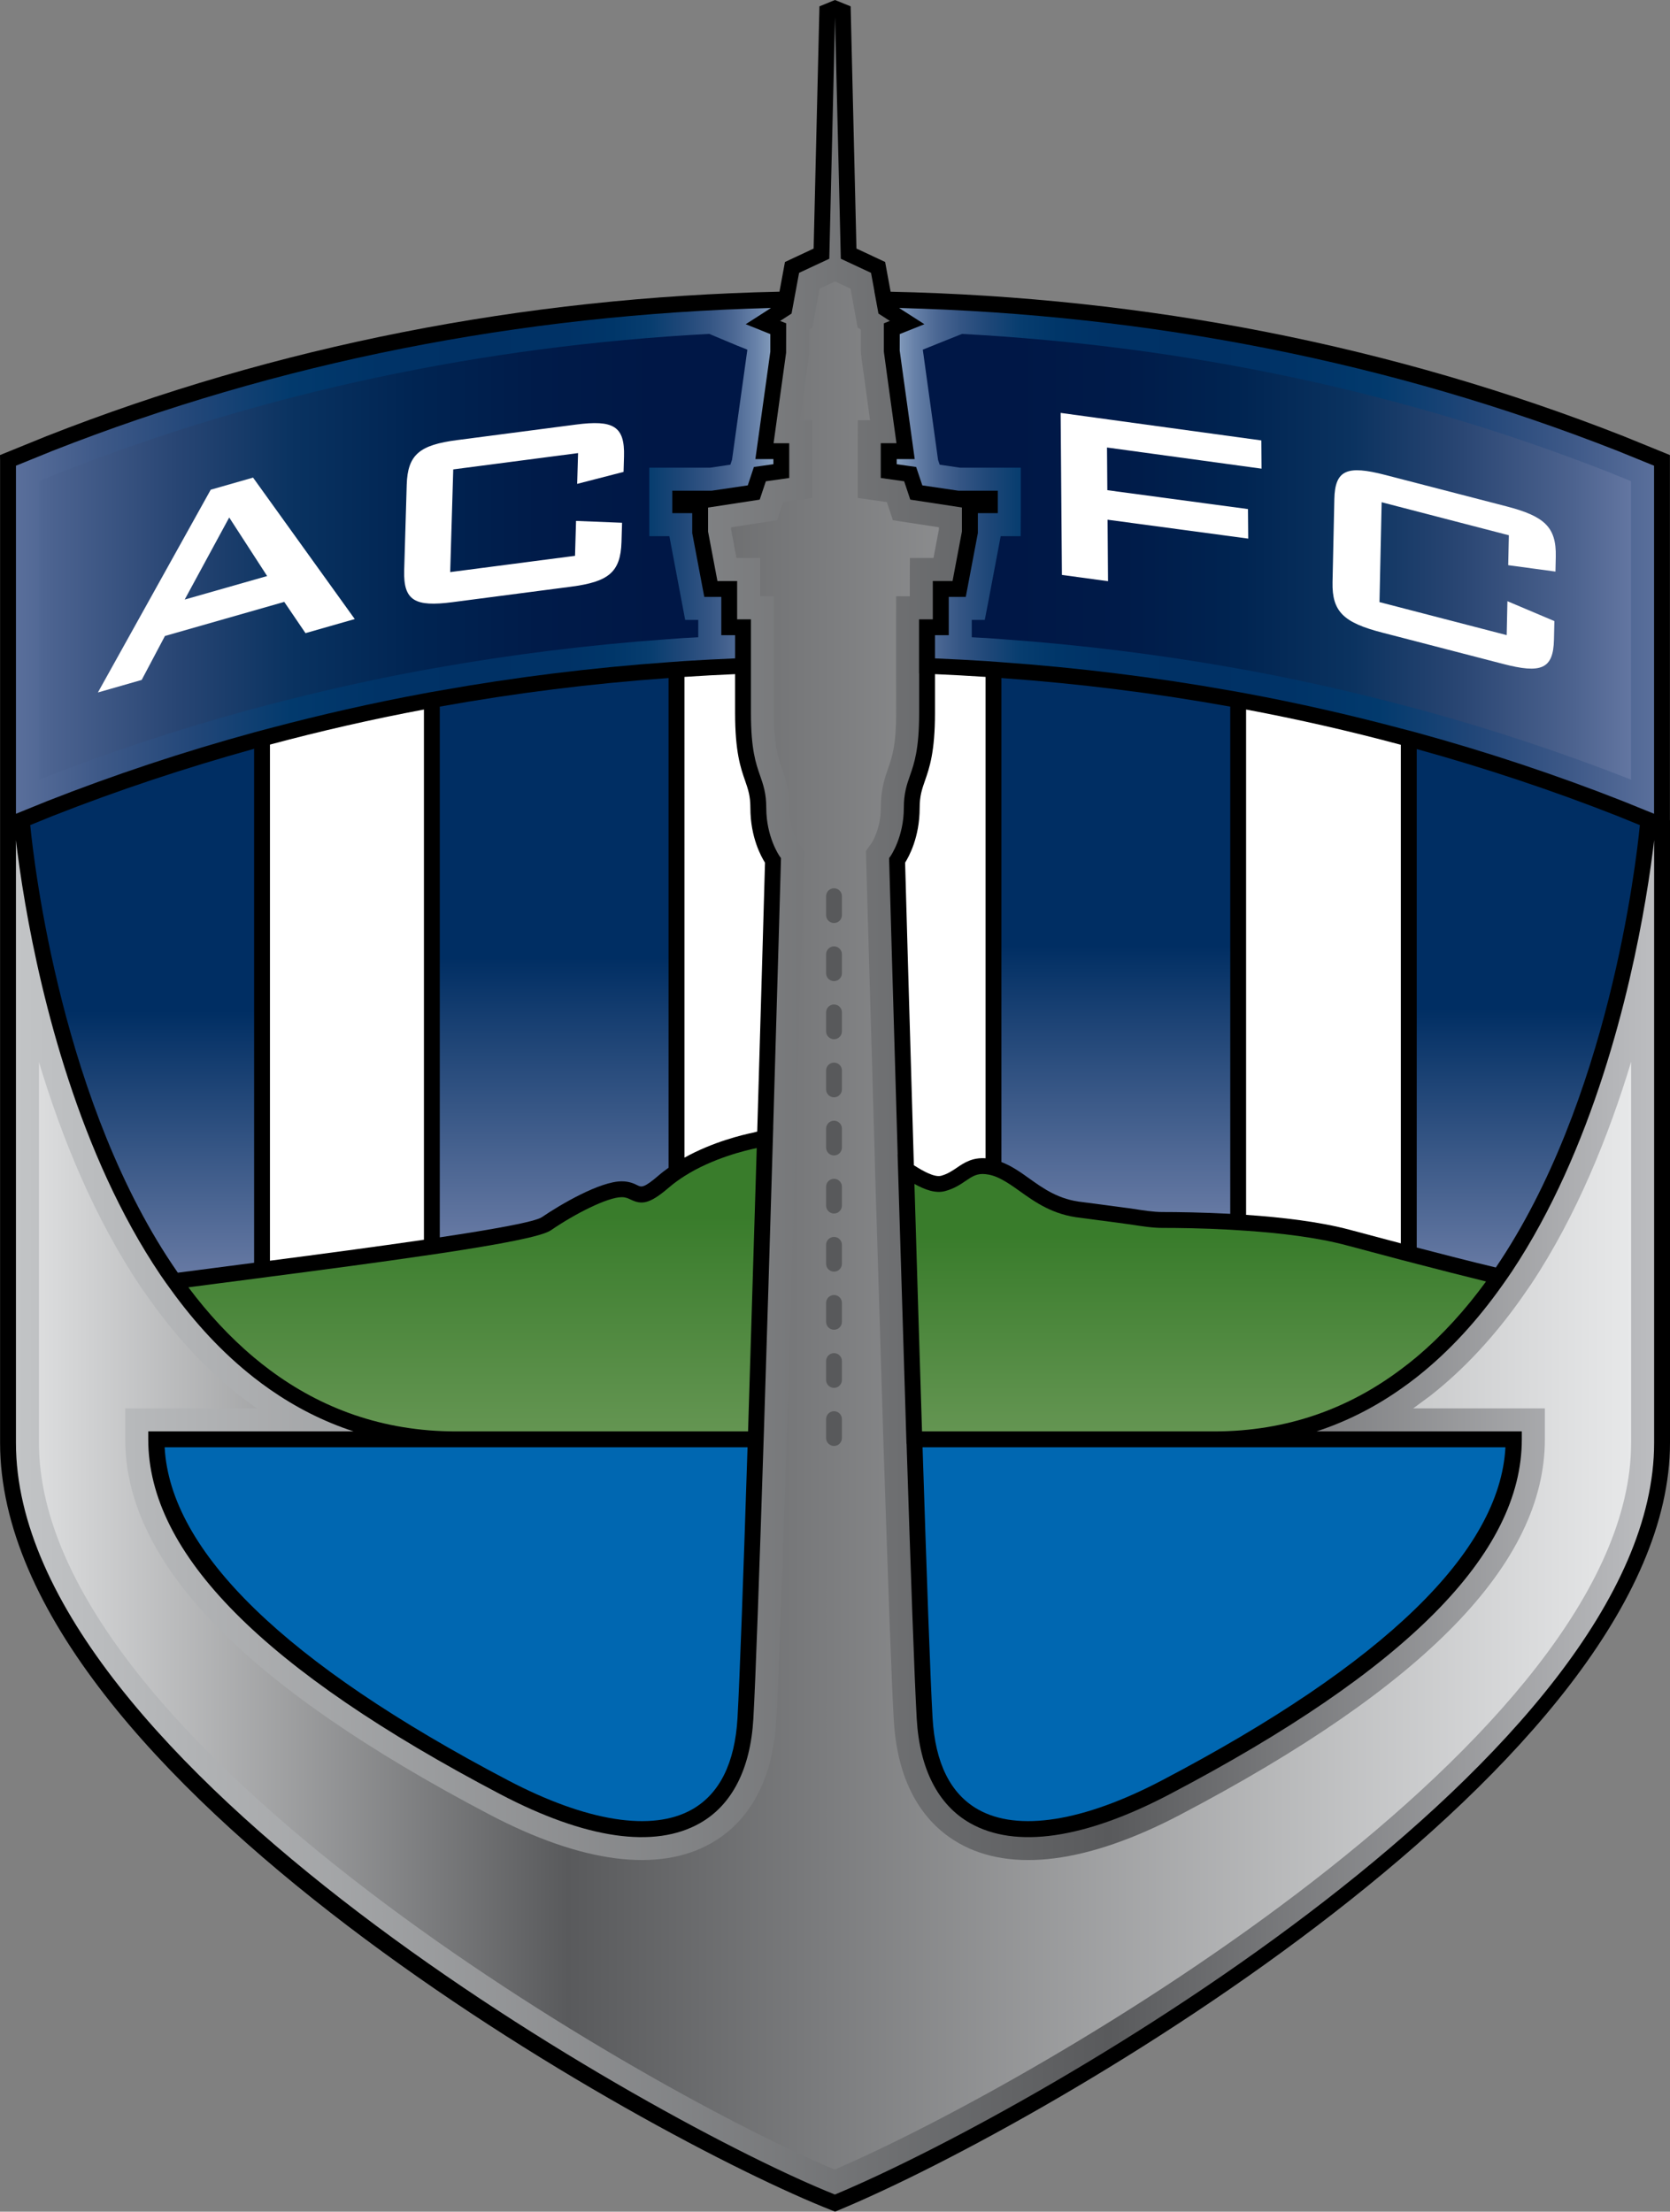 <?xml version="1.0" encoding="utf-8"?>
<!-- Generator: Adobe Illustrator 15.0.0, SVG Export Plug-In . SVG Version: 6.00 Build 0)  -->
<!DOCTYPE svg PUBLIC "-//W3C//DTD SVG 1.1//EN" "http://www.w3.org/Graphics/SVG/1.1/DTD/svg11.dtd">
<svg version="1.1" id="HQFL" xmlns="http://www.w3.org/2000/svg" xmlns:xlink="http://www.w3.org/1999/xlink" x="0px" y="0px"
	 width="500px" height="662.3px" viewBox="0 0 500 662.3" enable-background="new 0 0 500 662.3" xml:space="preserve">
<rect x="0" y="0" width="500" height="662.3" fill="#808080" stroke="none"/>
<g>
	<path d="M499.975,245.625V136.272l-13.891-5.656c-68.813-27.063-142.638-41.602-219.432-43.26c-0.695-3.741-1.645-8.91-1.645-8.91
		s-6.667-3.112-8.585-4.011c-0.069-2.829-1.739-72.534-1.739-72.534L249.997,0l-0.893,0.36l-3.761,1.542
		c0,0-1.672,69.705-1.742,72.534c-1.916,0.899-8.582,4.024-8.582,4.024s-0.951,5.155-1.645,8.883
		C156.572,89.015,82.74,103.554,13.91,130.617L0,136.272l0.026,1.594v112.876v181.32c0,100.559,194.176,208.342,249.11,229.878
		l0.88,0.358l0.894-0.372C314.752,635.445,500,527.427,500,432.063V245.651L499.975,245.625"/>
	<linearGradient id="SVGID_1_" gradientUnits="userSpaceOnUse" x1="359.351" y1="428.644" x2="359.351" y2="351.559">
		<stop  offset="0" style="stop-color:#649552"/>
		<stop  offset="0.758" style="stop-color:#397C2B"/>
		<stop  offset="1" style="stop-color:#397C2B"/>
	</linearGradient>
	<path fill="url(#SVGID_1_)" d="M363.508,428.645c-42.114,0-85.01,0-87.452,0c-0.759-23.938-1.557-49.857-2.273-74.104
		c3.166,1.749,6.338,2.908,9.183,2.137c2.695-0.722,4.552-1.955,6.178-3.074c2.026-1.376,3.421-2.276,5.941-1.993
		c0.623,0.076,1.279,0.181,2.057,0.412c0.924,0.27,1.806,0.668,2.686,1.131c1.775,0.926,3.529,2.134,5.45,3.523
		c4.699,3.354,10.01,7.159,18.354,8.021l14.083,1.877c4.244,0.642,7.302,1.131,10.303,1.131c4.533,0,11.945,0.077,20.321,0.542
		c1.543,0.088,3.134,0.191,4.744,0.308c10.232,0.695,21.301,2.006,30.087,4.369l0.592,0.157c3.896,1.025,9.392,2.519,15.653,4.163
		c1.55,0.398,3.136,0.824,4.757,1.235c6.634,1.723,13.839,3.574,20.749,5.271c-6.1,8.383-12.997,16.031-20.749,22.574
		c-1.55,1.313-3.138,2.547-4.757,3.754C404.159,421.521,385.75,428.645,363.508,428.645"/>
	<path fill="#0067B1" d="M450.73,433.399c-1.672,31.215-36.164,64.742-102.778,99.71c-23.597,12.394-43.176,15.506-55.125,8.743
		c-8.262-4.68-12.839-13.91-13.615-27.409c-0.676-11.79-1.794-43.632-2.994-81.044H450.73"/>
	<path fill="#FFFFFF" d="M419.413,372.334c-5.74-1.517-10.793-2.88-14.419-3.83l-0.608-0.169c-9.187-2.48-20.725-3.817-31.305-4.537
		V212.47c15.63,2.943,31.091,6.466,46.332,10.567V372.334"/>
	<linearGradient id="SVGID_2_" gradientUnits="userSpaceOnUse" x1="334.082" y1="363.489" x2="334.082" y2="203.046">
		<stop  offset="0" style="stop-color:#6679A3"/>
		<stop  offset="0.5" style="stop-color:#002E63"/>
		<stop  offset="1" style="stop-color:#002E63"/>
	</linearGradient>
	<path fill="url(#SVGID_2_)" d="M368.337,363.489c-8.389-0.437-15.788-0.54-20.321-0.54c-2.634,0-5.546-0.45-9.582-1.079
		l-14.309-1.892c-7.104-0.732-11.666-3.999-16.09-7.161c-2.682-1.928-5.265-3.713-8.209-4.832c0-54.458,0-124.37,0-144.939
		c23.167,1.646,46.024,4.513,68.511,8.563C368.337,241.949,368.337,313.351,368.337,363.489"/>
	<path fill="#FFFFFF" d="M295.084,346.854c-3.967-0.27-6.416,1.336-8.602,2.829c-1.448,0.978-2.823,1.902-4.726,2.417
		c-1.967,0.513-5.392-1.39-8.144-3.163c-1.381-46.231-2.475-85.185-2.623-90.61c1.072-1.696,4.358-7.534,4.358-16.379
		c0-3.6,0.694-5.606,1.573-8.125c1.344-3.843,3.016-8.639,3.016-20.312c0,0,0-5.786,0-11.635c5.06,0.219,10.112,0.501,15.146,0.824
		V346.854"/>
	<linearGradient id="SVGID_3_" gradientUnits="userSpaceOnUse" x1="457.573" y1="379.558" x2="457.573" y2="224.31">
		<stop  offset="0" style="stop-color:#6679A3"/>
		<stop  offset="0.5" style="stop-color:#002E63"/>
		<stop  offset="1" style="stop-color:#002E63"/>
	</linearGradient>
	<path fill="url(#SVGID_3_)" d="M424.17,373.582c0-44.47,0-111.951,0-149.272c20.453,5.67,40.534,12.342,60.186,20.081l6.621,2.7
		c-1.15,11.712-9.381,82.792-43.125,132.467C440.008,377.684,431.684,375.547,424.17,373.582"/>
	<linearGradient id="SVGID_4_" gradientUnits="userSpaceOnUse" x1="495.231" y1="167.962" x2="268.478" y2="167.962">
		<stop  offset="0" style="stop-color:#5A6F9B"/>
		<stop  offset="0.11" style="stop-color:#3E5988"/>
		<stop  offset="0.239" style="stop-color:#214678"/>
		<stop  offset="0.365" style="stop-color:#023A6D"/>
		<stop  offset="0.482" style="stop-color:#003367"/>
		<stop  offset="0.584" style="stop-color:#003165"/>
		<stop  offset="0.724" style="stop-color:#003266"/>
		<stop  offset="0.788" style="stop-color:#003669"/>
		<stop  offset="0.837" style="stop-color:#073D6F"/>
		<stop  offset="0.878" style="stop-color:#1E4778"/>
		<stop  offset="0.915" style="stop-color:#345584"/>
		<stop  offset="0.948" style="stop-color:#4C6894"/>
		<stop  offset="0.977" style="stop-color:#6882A9"/>
		<stop  offset="1" style="stop-color:#869EBD"/>
	</linearGradient>
	<path fill="url(#SVGID_4_)" d="M269.196,92.228c2.817,1.8,7.567,4.86,7.567,4.86s-6.019,2.404-7.38,2.957
		c0,1.826-0.013,4.937-0.013,4.937l4.499,32.5h-0.019c0,0-4.03,0-5.373,0c0,0.733,0,0.835,0,1.53
		c1.888,0.27,5.822,0.835,5.822,0.835s1.325,3.96,1.845,5.503c2.218,0.334,10.472,1.556,10.768,1.593c0.334,0,11.827,0,11.827,0
		v6.725h-0.033c0,0-4.203,0-5.933,0c0,1.336,0,5.951,0,5.951l-3.619,19.13h-0.019c0,0-3.529,0-5.078,0c0,2.983,0,11.456,0,11.456
		h-0.019v0.012c0,0-3.219,0-4.103,0c0,0.951,0,3.677,0,6.942c5.06,0.206,10.112,0.488,15.146,0.797
		c1.587,0.103,3.163,0.244,4.742,0.346c23.159,1.66,46.019,4.488,68.511,8.499c1.574,0.283,3.163,0.54,4.744,0.848
		c15.63,2.906,31.078,6.429,46.332,10.49c1.587,0.412,3.182,0.811,4.757,1.248c21.045,5.772,41.711,12.637,61.914,20.595
		c0,0,3.405,1.375,6.582,2.674c0.854,0.347,1.697,0.682,2.455,0.99l0.109,0.052c0-3.163,0-27.139,0-51.296
		c0-25.582,0-51.397,0-52.94c-3.22-1.312-10.875-4.422-10.875-4.422C416.854,108.478,344.482,94.144,269.196,92.228z"/>
	<linearGradient id="SVGID_5_" gradientUnits="userSpaceOnUse" x1="276.29" y1="166.735" x2="488.34" y2="166.735">
		<stop  offset="0.129" style="stop-color:#001746"/>
		<stop  offset="0.284" style="stop-color:#001B49"/>
		<stop  offset="0.442" style="stop-color:#002451"/>
		<stop  offset="0.601" style="stop-color:#0A325F"/>
		<stop  offset="0.761" style="stop-color:#2A4673"/>
		<stop  offset="0.92" style="stop-color:#4D638F"/>
		<stop  offset="1" style="stop-color:#6376A1"/>
	</linearGradient>
	<path fill="url(#SVGID_5_)" d="M488.34,233.473c-20.228-7.954-41.183-14.927-62.349-20.732c0.02,0.004-3.672-0.969-3.672-0.969
		l-1.177-0.304c-15.619-4.16-31.382-7.728-46.805-10.595c0.057,0.01-3.221-0.582-3.221-0.582l-1.566-0.275
		c-22.567-4.024-45.859-6.914-69.231-8.588c-0.047-0.003-4.792-0.349-4.792-0.349c-0.009,0-2.029-0.107-4.578-0.242
		c0-0.105,0-3.01,0-5.196c1.69,0,3.897,0,3.897,0l1.082-5.611c0,0,3.652-19.302,3.682-19.471c1.365,0,5.989,0,5.989,0l0.031-6.892
		v-13.616c0,0-17.292,0-18.215,0c-0.458-0.068-3.186-0.473-6.08-0.901c-0.188-0.563-0.465-1.392-0.479-1.424
		c-0.041-0.306-4.39-31.748-4.567-33.024c1.47-0.588,8.094-3.244,11.737-4.705c67.792,3.662,132.923,17.498,193.806,41.455
		c-0.04-0.017,3.47,1.413,6.507,2.646C488.34,151.82,488.34,220.362,488.34,233.473z"/>
	<linearGradient id="SVGID_6_" gradientUnits="userSpaceOnUse" x1="4.776" y1="167.963" x2="231.549" y2="167.963">
		<stop  offset="0" style="stop-color:#5A6F9B"/>
		<stop  offset="0.11" style="stop-color:#3E5988"/>
		<stop  offset="0.239" style="stop-color:#214678"/>
		<stop  offset="0.365" style="stop-color:#023A6D"/>
		<stop  offset="0.482" style="stop-color:#003367"/>
		<stop  offset="0.584" style="stop-color:#003165"/>
		<stop  offset="0.724" style="stop-color:#003266"/>
		<stop  offset="0.788" style="stop-color:#003669"/>
		<stop  offset="0.837" style="stop-color:#073D6F"/>
		<stop  offset="0.878" style="stop-color:#1E4778"/>
		<stop  offset="0.915" style="stop-color:#345584"/>
		<stop  offset="0.948" style="stop-color:#4C6894"/>
		<stop  offset="0.977" style="stop-color:#6882A9"/>
		<stop  offset="1" style="stop-color:#869EBD"/>
	</linearGradient>
	<path fill="url(#SVGID_6_)" d="M226.156,137.481l0.379-2.7l4.102-29.479c0-0.013,0-3.381,0-5.258
		c-1.356-0.553-7.374-2.957-7.374-2.957s0.104-0.064,0.246-0.154c0.565-0.36,2.062-1.326,3.612-2.313
		c1.267-0.824,2.628-1.698,3.709-2.393c-75.285,1.916-147.665,16.25-215.177,42.812c0,0-8.614,3.497-10.876,4.422
		c0,1.543,0,27.358,0,52.94c0,24.157,0,48.134,0,51.296c0.867-0.36,1.832-0.746,2.809-1.145c3.138-1.273,6.325-2.571,6.325-2.571
		c20.293-7.983,41.031-14.875,62.172-20.66c1.576-0.437,3.163-0.835,4.744-1.26c15.169-4.024,30.539-7.52,46.102-10.413
		c1.575-0.309,3.162-0.565,4.744-0.848c22.491-4.011,45.336-6.838,68.496-8.499c1.587-0.115,3.169-0.244,4.757-0.346
		c5.045-0.309,10.098-0.592,15.163-0.797c0-3.265,0-5.991,0-6.942c-0.855,0-4.132,0-4.132,0s0-8.484,0-11.468
		c-1.53,0-5.098,0-5.098,0l-3.606-19.104c0,0,0-4.641,0-5.977c-1.723,0-5.965,0-5.965,0v-6.725c0,0,11.492,0,11.827,0
		c0.295-0.037,8.55-1.259,10.767-1.593c0.521-1.543,1.832-5.503,1.832-5.503s3.934-0.565,5.838-0.835c0-0.682,0-0.797,0-1.53
		C230.224,137.481,226.156,137.481,226.156,137.481z"/>
	<linearGradient id="SVGID_7_" gradientUnits="userSpaceOnUse" x1="223.744" y1="166.725" x2="11.668" y2="166.725">
		<stop  offset="0.129" style="stop-color:#001746"/>
		<stop  offset="0.296" style="stop-color:#001B49"/>
		<stop  offset="0.466" style="stop-color:#002452"/>
		<stop  offset="0.638" style="stop-color:#093260"/>
		<stop  offset="0.81" style="stop-color:#294674"/>
		<stop  offset="0.983" style="stop-color:#4C6390"/>
		<stop  offset="1" style="stop-color:#506794"/>
	</linearGradient>
	<path fill="url(#SVGID_7_)" d="M223.744,104.825c-0.128,0.915-4.535,32.565-4.577,32.858c0,0-0.296,0.891-0.488,1.47
		c-2.892,0.428-5.612,0.831-6.07,0.899c-0.922,0-18.215,0-18.215,0v20.507c0,0,4.681,0,6.016,0
		c0.033,0.178,4.733,25.082,4.733,25.082s2.231,0,3.919,0c0,2.194,0,5.096,0,5.196c-1.909,0.1-4.561,0.24-4.561,0.24
		c-0.021,0.002-4.833,0.352-4.833,0.352c-23.354,1.673-46.641,4.563-69.207,8.587l-1.506,0.264l-3.352,0.606
		c-15.291,2.842-30.973,6.385-46.545,10.516c-0.02,0.004-1.853,0.489-1.853,0.489l-2.967,0.792
		c-21.166,5.791-42.222,12.791-62.571,20.785c0-13.113,0-41.065,0-41.065s0-40.581,0-48.303c3.142-1.276,6.576-2.673,6.576-2.673
		c60.934-23.973,126.183-37.81,194.098-41.442c3.651,1.53,8.365,3.505,8.365,3.505s1.563,0.626,3.038,1.218
		C223.744,104.73,223.744,104.805,223.744,104.825z"/>
	<linearGradient id="SVGID_8_" gradientUnits="userSpaceOnUse" x1="141.486" y1="428.644" x2="141.486" y2="343.795">
		<stop  offset="0" style="stop-color:#649552"/>
		<stop  offset="0.758" style="stop-color:#397C2B"/>
		<stop  offset="1" style="stop-color:#397C2B"/>
	</linearGradient>
	<path fill="url(#SVGID_8_)" d="M136.517,428.645c-22.131,0-40.477-7.046-55.691-18.359c-1.62-1.208-3.195-2.456-4.744-3.755
		c-7.309-6.118-13.839-13.241-19.676-21.031c4.75-0.629,8.633-1.132,8.633-1.132c3.76-0.49,7.431-0.965,11.043-1.427
		c1.601-0.22,3.188-0.424,4.744-0.629c17.632-2.29,33.246-4.386,46.102-6.275c1.625-0.231,3.207-0.462,4.744-0.694
		c18.635-2.802,30.61-5.115,33.245-6.916c7.09-4.886,16.977-9.925,21.219-9.925c1.196,0,1.852,0.321,2.693,0.72
		c3.253,1.568,5.567,1.414,11.339-3.524l0.218-0.177c1.421-1.235,2.957-2.316,4.539-3.332c8.426-5.361,18.371-7.727,21.643-8.394
		c-0.18,5.63-2.41,78.549-2.598,84.85C221.611,428.645,177.76,428.645,136.517,428.645"/>
	<path fill="#0067B1" d="M223.815,433.399c-1.209,37.412-2.34,69.268-3.002,81.044c-0.778,13.499-5.354,22.729-13.614,27.409
		c-11.949,6.763-31.529,3.65-55.139-8.743c-66.613-34.968-101.093-68.495-102.764-99.71c0.951,0,4.981,0,10.78,0h76.441H223.815"/>
	<linearGradient id="SVGID_9_" gradientUnits="userSpaceOnUse" x1="165.919" y1="370.535" x2="165.919" y2="203.046">
		<stop  offset="0" style="stop-color:#6679A3"/>
		<stop  offset="0.5" style="stop-color:#002E63"/>
		<stop  offset="1" style="stop-color:#002E63"/>
	</linearGradient>
	<path fill="url(#SVGID_9_)" d="M200.167,349.683c-0.984,0.72-1.96,1.439-2.879,2.235c-4.544,3.923-5.239,3.602-6.409,3.036
		c-1.041-0.516-2.468-1.197-4.744-1.197c-6.531,0-18.493,7.032-23.905,10.735c-2.039,1.389-14.309,3.601-30.559,6.043
		c0-50.269,0-127.147,0-158.927c22.478-4.049,45.336-6.917,68.496-8.563C200.167,223.834,200.167,294.993,200.167,349.683"/>
	<path fill="#FFFFFF" d="M126.927,371.255c-14.213,2.068-30.784,4.292-46.102,6.272V222.974
		c15.169-4.063,30.539-7.585,46.102-10.503V371.255"/>
	<linearGradient id="SVGID_10_" gradientUnits="userSpaceOnUse" x1="42.566" y1="381.116" x2="42.566" y2="224.234">
		<stop  offset="0" style="stop-color:#6679A3"/>
		<stop  offset="0.5" style="stop-color:#002E63"/>
		<stop  offset="1" style="stop-color:#002E63"/>
	</linearGradient>
	<path fill="url(#SVGID_10_)" d="M76.082,378.143c-4.017,0.542-7.933,1.031-11.647,1.519l-11.192,1.455
		C18.602,331.362,10.208,258.868,9.05,247.079l6.602-2.688c19.722-7.765,39.892-14.462,60.43-20.158
		C76.082,262.853,76.082,333.83,76.082,378.143"/>
	<path fill="#FFFFFF" d="M225.641,339.141c-3.156,0.642-12.22,2.789-20.717,7.533V202.7c5.045-0.322,10.098-0.618,15.163-0.824
		c0,5.849,0,11.635,0,11.635c0,11.699,1.672,16.481,3.009,20.312c0.886,2.547,1.568,4.526,1.568,8.125
		c0,8.845,3.292,14.683,4.377,16.391c-0.142,5.014-1.093,38.813-2.328,80.519L225.641,339.141"/>
	<g>
		<linearGradient id="SVGID_11_" gradientUnits="userSpaceOnUse" x1="495.25" y1="331.157" x2="4.776" y2="331.157">
			<stop  offset="0" style="stop-color:#BCBDC0"/>
			<stop  offset="0.332" style="stop-color:#595A5C"/>
			<stop  offset="1" style="stop-color:#C2C4C6"/>
		</linearGradient>
		<path fill="url(#SVGID_11_)" d="M492.666,269.486c-4.704,27.769-15.742,74.706-39.989,111.254
			c-0.943,1.401-1.915,2.804-2.893,4.169c-7.347,10.386-15.832,19.771-25.614,27.484c-1.55,1.223-3.138,2.393-4.757,3.523
			c-7.643,5.371-16.037,9.718-25.27,12.728c17.703,0,39.102,0,51.419,0c2.886,0,5.264,0,6.979,0c1.974,0,3.093,0,3.093,0v2.376
			c0,34.261-34.499,69.037-105.479,106.306c-25.426,13.346-46.074,16.354-59.672,8.643c-9.613-5.438-15.148-16.251-16.011-31.242
			c-0.688-11.956-1.819-44.402-3.04-82.354h-0.031l-0.116-3.728c-0.211-6.737-2.402-78.372-2.402-78.372l-0.147-4.614l0.029,0.012
			c-1.414-47.774-2.52-86.983-2.544-87.91l-0.019-0.796l0.461-0.643c0.032-0.052,3.942-5.708,3.942-14.373
			c0-4.397,0.887-6.968,1.843-9.692c1.28-3.678,2.745-7.869,2.745-18.745v-11.828h-0.032V185.46h0.032c0,0,3.219,0,4.09,0
			c0-2.983,0-11.468,0-11.468h0.031c0,0,4.255,0,5.881,0c0.579-2.982,2.732-14.424,2.802-14.811c0-0.398,0-7.187,0-7.187h0.034
			v-0.012l-15.491-2.366c0,0-1.314-3.934-1.833-5.49c-1.735-0.244-7.007-0.99-7.007-0.99v-10.4h0.02v-0.014c0,0,3.51,0,4.68,0
			c-0.997-7.16-3.767-27.151-3.773-27.421v-8.485l1.799-0.708c-1.226-0.796-3.42-2.21-3.42-2.21l-0.7-3.805l-0.533-2.855h0.032
			c-0.449-2.417-0.881-4.744-1.021-5.528c-1.69-0.796-9.045-4.229-9.045-4.229s-1.658-69.307-1.729-72.341
			c-0.07,3.008-1.723,72.341-1.723,72.341l-1.336,0.63c0,0-6.017,2.815-7.707,3.599c-0.315,1.685-1.935,10.466-2.211,11.956
			l-0.045,0.232c0,0-2.191,1.415-3.413,2.21l1.806,0.708l-0.02,8.808c0,0-3.137,22.651-3.754,27.113c1.15,0,4.687,0,4.687,0v10.4
			c0,0-5.259,0.746-7.001,0.99c-0.527,1.556-1.838,5.49-1.838,5.49l-15.459,2.378c0,0,0,6.788,0,7.187
			c0.077,0.387,2.237,11.828,2.803,14.811c1.619,0,5.9,0,5.9,0s0,8.484,0,11.468c0.861,0,4.133,0,4.133,0v16.224v11.828
			c0,10.876,1.453,15.066,2.744,18.769c0.945,2.7,1.845,5.271,1.845,9.668c0,8.665,3.908,14.321,3.954,14.385l0.456,0.643
			l-0.025,0.784c-0.025,0.888-1.009,35.804-2.314,79.862h0.013c0,0-0.058,2.109-0.174,5.707
			c-0.811,27.306-1.729,57.622-2.616,85.314l-0.123,3.702c-1.221,37.978-2.358,70.424-3.04,82.38
			c-0.861,14.991-6.401,25.815-16.012,31.242c-13.595,7.712-34.228,4.703-59.683-8.643
			C78.891,500.058,44.385,465.308,44.385,431.021v-2.376c0,0,5.824,0,14.5,0c1.602,0,3.292,0,5.06,0c2.359,0,19.599,0,41.936,0
			c-9.147-2.984-17.458-7.278-25.056-12.563c-1.608-1.118-3.195-2.302-4.744-3.509c-9.481-7.432-17.753-16.429-24.94-26.395
			c-1.061-1.452-2.102-2.892-3.105-4.383c-24.362-36.125-35.585-82.792-40.452-111.011c-1.415-8.163-2.301-14.811-2.809-19.168
			c0,7.135,0,133.601,0,170.432c0,6.313,0,10.016,0,10.016c0,96.211,191.894,203.869,245.202,225.109
			C313.84,630.394,495.25,524.626,495.25,432.063c0,0,0-3.703,0-10.016c0-36.819,0-163.296,0-170.432
			C494.769,255.73,493.958,261.901,492.666,269.486z"/>
		<linearGradient id="SVGID_12_" gradientUnits="userSpaceOnUse" x1="11.668" y1="366.986" x2="488.356" y2="366.986">
			<stop  offset="0" style="stop-color:#DCDDDE"/>
			<stop  offset="0.332" style="stop-color:#595A5C"/>
			<stop  offset="1" style="stop-color:#E7E8E9"/>
		</linearGradient>
		<path fill="url(#SVGID_12_)" d="M488.356,432.063c0,87.526-174.44,190.021-238.435,217.623
			C195.505,627.046,11.667,522.664,11.667,432.063c0,0,0-64.521,0-113.991c6.861,22.736,16.596,46.73,30.655,67.579l3.253,4.594
			c7.892,10.942,16.734,20.293,26.255,27.754c0.01,0.009,5.07,3.75,5.077,3.753c-5.538,0-39.415,0-39.415,0v9.269
			c0,37.064,35.706,73.834,109.158,112.408c27.654,14.497,50.576,17.448,66.288,8.532c8.186-4.621,18.224-14.77,19.493-36.838
			c0.607-10.633,1.603-37.635,3.049-82.557l0.121-3.695c0-0.009,2.792-91.058,2.792-91.058c-0.013,0.015,2.287-79.354,2.287-79.354
			l0.114-3.577l-1.798-2.535c0.05,0.069-2.683-4.136-2.683-10.398c0-5.568-1.185-8.955-2.231-11.942
			c-1.16-3.321-2.359-6.759-2.359-16.495v-34.944c0,0-2.148,0-4.132,0c0-2.194,0-11.468,0-11.468s-7.071,0-7.082,0
			c-0.066-0.348-1.4-7.391-1.622-8.563c0-0.102,0-0.445,0-0.629c4.521-0.695,13.769-2.117,13.769-2.117s1.632-4.874,1.82-5.434
			c1.334-0.189,8.713-1.233,8.713-1.233l-0.003-23.277c0,0-1.841,0-3.667,0c1.097-7.922,2.734-19.739,2.734-19.739
			s0.01-5.104,0.016-7.417c0.446-0.29,0.947-0.614,0.947-0.614l0.592-3.151c0,0,1.127-6.088,1.567-8.47
			c2.188-1.022,4.614-2.156,4.643-2.169c1.064,0.498,2.513,1.176,4.632,2.167c0.178,0.952,0.381,2.047,0.381,2.047l0.502,2.859
			l1.235,6.712c0,0,0.508,0.329,0.969,0.626c0,2.277,0,6.605,0,6.605c0.012,0.56,0.025,0.923,2.749,20.529c-1.821,0-3.656,0-3.656,0
			l-0.02,6.906v16.386c0,0,7.379,1.042,8.71,1.231c0.188,0.559,1.816,5.438,1.816,5.438s9.244,1.412,13.771,2.104
			c0,0.188,0,0.534,0,0.638c-0.127,0.665-0.857,4.535-1.622,8.564c-0.008,0-7.063,0-7.063,0l-0.031,6.893c0,0,0,2.381,0,4.576
			c-1.975,0-4.089,0-4.089,0l-0.031,6.892v16.224l0.031,11.828c0,9.69-1.196,13.13-2.355,16.459
			c-0.993,2.832-2.233,6.357-2.233,11.978c0,6.313-2.741,10.491-2.771,10.532l-1.689,2.336l0.08,3.117
			c0,0.017,2.547,87.942,2.547,87.942l0.113,4.619l2.521,82.09c1.482,45.115,2.481,72.108,3.082,82.538
			c1.265,22.053,11.303,32.209,19.501,36.845c15.713,8.913,38.63,5.965,66.266-8.537c73.458-38.572,109.167-75.34,109.167-112.41
			v-9.269c0,0-28.389,0-39.454,0c0.099-0.071,0.202-0.128,0.304-0.197c-0.018,0.01,5.059-3.748,5.059-3.748
			c9.784-7.716,18.858-17.444,26.975-28.921l2.983-4.295c13.776-20.766,23.352-44.787,29.962-66.612c0,49.486,0,104.069,0,104.069
			V432.063z"/>
	</g>
	<g>
		<path fill="#58595B" d="M247.329,268.381v5.657c0,1.311,1.061,2.364,2.372,2.364s2.372-1.054,2.372-2.364v-5.657
			c0-1.311-1.061-2.378-2.372-2.378S247.329,267.07,247.329,268.381"/>
		<path fill="#58595B" d="M247.329,285.775v5.657c0,1.311,1.061,2.379,2.372,2.379s2.372-1.068,2.372-2.379v-5.657
			c0-1.311-1.061-2.378-2.372-2.378S247.329,284.464,247.329,285.775"/>
		<path fill="#58595B" d="M247.329,303.169v5.656c0,1.313,1.061,2.378,2.372,2.378s2.372-1.066,2.372-2.378v-5.656
			c0-1.312-1.061-2.365-2.372-2.365S247.329,301.857,247.329,303.169"/>
		<path fill="#58595B" d="M247.329,320.576v5.656c0,1.312,1.061,2.365,2.372,2.365s2.372-1.054,2.372-2.365v-5.656
			c0-1.311-1.061-2.365-2.372-2.365S247.329,319.265,247.329,320.576"/>
		<path fill="#58595B" d="M247.329,337.984v5.641c0,1.326,1.061,2.379,2.372,2.379s2.372-1.053,2.372-2.379v-5.641
			c0-1.313-1.061-2.379-2.372-2.379S247.329,336.671,247.329,337.984"/>
		<path fill="#58595B" d="M247.329,355.376v5.646c0,1.308,1.061,2.376,2.372,2.376s2.372-1.068,2.372-2.376v-5.646
			c0-1.311-1.061-2.377-2.372-2.377S247.329,354.065,247.329,355.376"/>
		<path fill="#58595B" d="M247.329,372.772v5.654c0,1.313,1.061,2.38,2.372,2.38s2.372-1.067,2.372-2.38v-5.654
			c0-1.313-1.061-2.366-2.372-2.366S247.329,371.46,247.329,372.772"/>
		<path fill="#58595B" d="M247.329,390.178v5.657c0,1.313,1.061,2.365,2.372,2.365s2.372-1.053,2.372-2.365v-5.657
			c0-1.312-1.061-2.377-2.372-2.377S247.329,388.866,247.329,390.178"/>
		<path fill="#58595B" d="M247.329,407.586v5.654c0,1.301,1.061,2.366,2.372,2.366s2.372-1.065,2.372-2.366v-5.654
			c0-1.313-1.061-2.38-2.372-2.38S247.329,406.273,247.329,407.586"/>
		<path fill="#58595B" d="M247.329,424.979v5.646c0,1.309,1.061,2.376,2.372,2.376s2.372-1.067,2.372-2.376v-5.646
			c0-1.312-1.061-2.377-2.372-2.377S247.329,423.667,247.329,424.979"/>
	</g>
	<path fill="#FFFFFF" d="M63.091,146.648l12.675-3.625l30.45,42.36L91.464,189.6l-6.358-9.36l-35.72,10.208l-6.968,13.165
		l-13.107,3.754L63.091,146.648 M79.983,172.501l-11.358-17.536l-13.332,24.581L79.983,172.501z"/>
	<path fill="#FFFFFF" d="M135.702,140.567l-0.914,30.751l37.373-4.872l0.308-10.452l13.775,0.553l-0.167,5.747
		c-0.276,9.127-3.921,11.931-15.112,13.396l-35.521,4.641c-11.192,1.454-14.701-0.424-14.432-9.551l0.759-25.583
		c0.271-9.128,3.914-11.956,15.106-13.41l35.527-4.641c11.192-1.466,14.694,0.425,14.425,9.552l-0.135,4.615l-13.891,3.587
		l0.27-9.218L135.702,140.567"/>
	<polyline fill="#FFFFFF" points="317.555,123.648 377.646,131.889 377.708,140.348 331.436,134.01 331.535,146.789 373.64,152.446 
		373.719,161.291 331.608,155.634 331.747,174.044 317.936,172.167 317.555,123.648 	"/>
	<path fill="#FFFFFF" d="M413.667,150.401l-0.648,29.903l38.083,9.887l0.22-10.157l14.06,5.953l-0.124,5.567
		c-0.188,8.87-3.882,10.22-15.287,7.25l-36.199-9.385c-11.413-2.956-14.997-6.196-14.812-15.067l0.542-24.863
		c0.186-8.871,3.882-10.208,15.285-7.251l36.209,9.384c11.402,2.957,14.996,6.197,14.804,15.067l-0.098,4.474l-14.142-1.916
		l0.193-8.959L413.667,150.401"/>
</g>
</svg>
